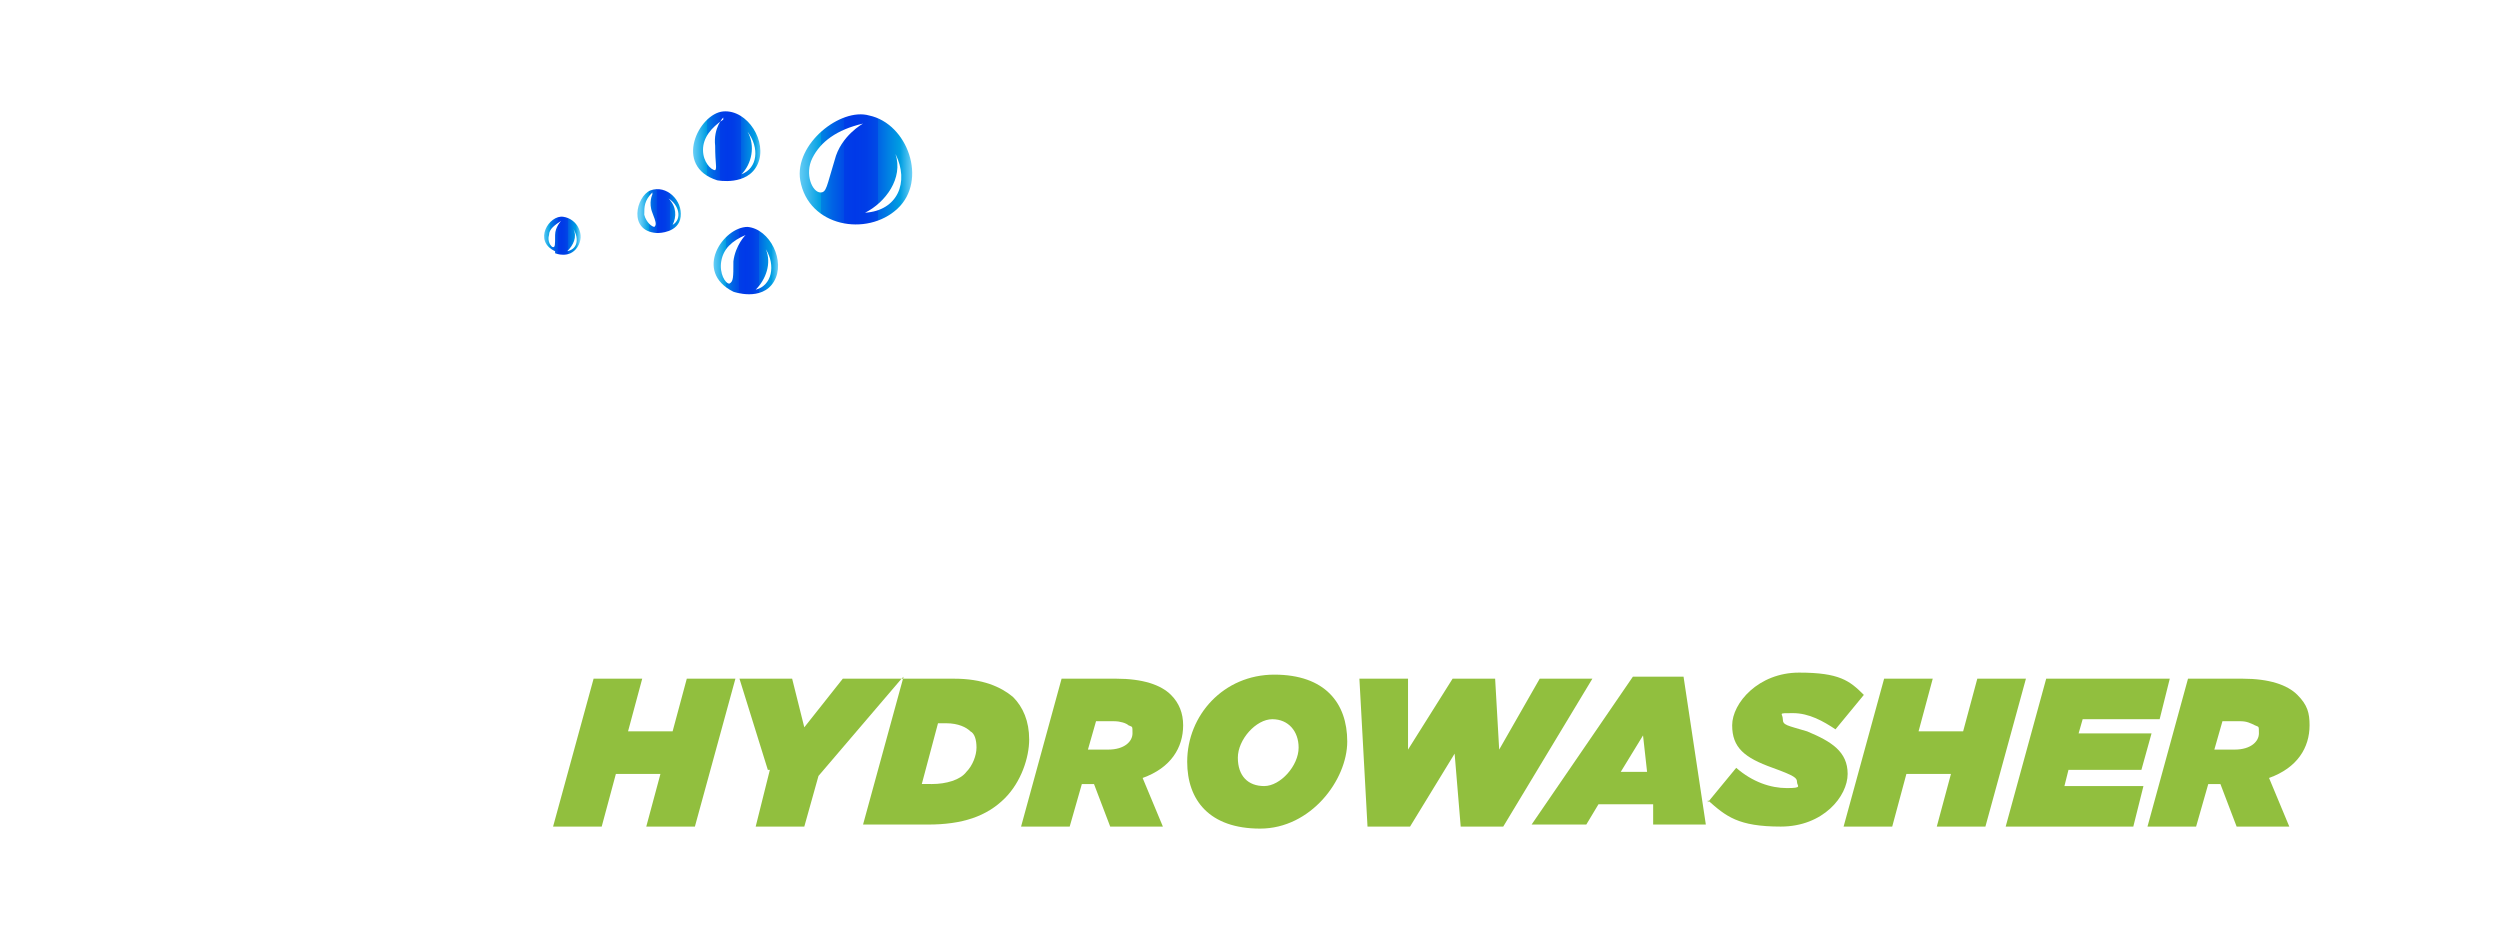 <?xml version="1.0" encoding="UTF-8"?>
<svg xmlns="http://www.w3.org/2000/svg" xmlns:xlink="http://www.w3.org/1999/xlink" version="1.1" viewBox="0 0 123.4 46.5">
  <defs>
    <style>
      .cls-1 {
        mask: url(#mask);
      }

      .cls-2 {
        fill: url(#linear-gradient-5);
      }

      .cls-2, .cls-3, .cls-4, .cls-5, .cls-6, .cls-7, .cls-8, .cls-9, .cls-10 {
        fill-rule: evenodd;
      }

      .cls-3 {
        fill: url(#linear-gradient-7);
      }

      .cls-4 {
        fill: url(#linear-gradient-2);
      }

      .cls-5 {
        fill: url(#linear-gradient-3);
      }

      .cls-6 {
        fill: url(#linear-gradient-4);
      }

      .cls-7 {
        fill: url(#linear-gradient-6);
      }

      .cls-11 {
        filter: url(#luminosity-noclip);
      }

      .cls-8, .cls-12 {
        fill: #fff;
      }

      .cls-13 {
        fill: #91bf3e;
      }

      .cls-9 {
        fill: #0098da;
      }

      .cls-14 {
        mask: url(#mask-1);
      }

      .cls-10 {
        fill: url(#linear-gradient);
        mix-blend-mode: multiply;
      }
    </style>
    <filter id="luminosity-noclip" x="48.2" y="6.9" width="15.4" height="7.3" color-interpolation-filters="sRGB" filterUnits="userSpaceOnUse">
      <feFlood flood-color="#fff" result="bg"/>
      <feBlend in="SourceGraphic" in2="bg"/>
    </filter>
    <filter id="luminosity-noclip-2" x="48.2" y="-8215" width="15.4" height="32766" color-interpolation-filters="sRGB" filterUnits="userSpaceOnUse">
      <feFlood flood-color="#fff" result="bg"/>
      <feBlend in="SourceGraphic" in2="bg"/>
    </filter>
    <mask id="mask-1" x="48.2" y="-8215" width="15.4" height="32766" maskUnits="userSpaceOnUse"/>
    <linearGradient id="linear-gradient" x1="66.2" y1="10.6" x2="47.4" y2="10.6" gradientUnits="userSpaceOnUse">
      <stop offset="0" stop-color="#fff"/>
      <stop offset="1" stop-color="#000"/>
    </linearGradient>
    <mask id="mask" x="48.2" y="6.9" width="15.4" height="7.3" maskUnits="userSpaceOnUse">
      <g class="cls-11">
        <g class="cls-14">
          <polygon class="cls-10" points="63.6 9.5 48.2 6.9 48.2 14.2 63.6 11.7 63.6 9.5"/>
        </g>
      </g>
    </mask>
    <linearGradient id="linear-gradient-2" x1="66.2" y1="10.6" x2="47.4" y2="10.6" gradientUnits="userSpaceOnUse">
      <stop offset="0" stop-color="#0df"/>
      <stop offset="1" stop-color="#219cd7"/>
    </linearGradient>
    <linearGradient id="linear-gradient-3" x1="39.4" y1="8.3" x2="45" y2="8.3" gradientUnits="userSpaceOnUse">
      <stop offset="0" stop-color="#6acff6"/>
      <stop offset=".2" stop-color="#009ee2"/>
      <stop offset=".2" stop-color="#0085e3"/>
      <stop offset=".3" stop-color="#0064e5"/>
      <stop offset=".4" stop-color="#004ce6"/>
      <stop offset=".4" stop-color="#003ee7"/>
      <stop offset=".5" stop-color="#0039e8"/>
      <stop offset=".6" stop-color="#003de7"/>
      <stop offset=".7" stop-color="#004be6"/>
      <stop offset=".7" stop-color="#0062e5"/>
      <stop offset=".8" stop-color="#0082e3"/>
      <stop offset=".9" stop-color="#009ee2"/>
      <stop offset="1" stop-color="#6acff6"/>
    </linearGradient>
    <linearGradient id="linear-gradient-4" x1="35.2" y1="12.9" x2="38.4" y2="12.9" xlink:href="#linear-gradient-3"/>
    <linearGradient id="linear-gradient-5" x1="31.6" y1="10.4" x2="33.7" y2="10.4" xlink:href="#linear-gradient-3"/>
    <linearGradient id="linear-gradient-6" x1="34.2" y1="7.2" x2="37.6" y2="7.2" xlink:href="#linear-gradient-3"/>
    <linearGradient id="linear-gradient-7" x1="26.8" y1="11.6" x2="28.6" y2="11.6" xlink:href="#linear-gradient-3"/>
  </defs>
  <!-- Generator: Adobe Illustrator 28.6.0, SVG Export Plug-In . SVG Version: 1.2.0 Build 709)  -->
  <g>
    <g id="Layer_1">
      <path class="cls-9" d="M43.6,28.8c0,.4,0,.7,0,1.1,0-.3,0-.7,0-1h0Z"/>
      <path class="cls-8" d="M67.2,10h30.3c.1,0,.3.1.3.3s-.1.3-.3.3h-30.3c-.1,0-.3-.1-.3-.3s.1-.3.3-.3M65,9.3h-.6c-.2,0-.4.2-.4.4s.2.4.4.4h.6c.2,0,.4-.2.4-.4s-.2-.4-.4-.4ZM105.1,16.2c-.2.1-.2.4-.1.6l1,2.5c0,.2.3.3.5.3l.6,1.6c.2.5.1,1-.2,1.4l-1.6,2c-.1.1-.3.2-.4.2-.2,0-.3-.1-.3-.3l-2.3-7.5c-.1-.4,0-.7,0-1.1.2-.3.4-.5.7-.6.2.6,1.3,3.3,1.5,4.2.1.6.4,1.3.4,1.9,0,.2-.2.3-.4.5h0c-.1.1-.1.3,0,.4.1.1.3.1.4,0h0c.3-.3.5-.5.6-.9,0-.5-.1-1.1-.3-1.6,0-.1,0-.3-.1-.4-.2-.9-1-3.4-1.3-4.2.2,0,.4,0,.6.2.3.2.5.5.6.9h0ZM106.9,7.8h-6c-1.6,0-2.2,1.2-2.2,1.8h-32.6c0-.5-.4-.8-.8-.8h-.8c-.5,0-.8.4-.8.8v1.9c0,.5.4.8.8.8h.8c.5,0,.8-.4.8-.8h32.6v.6c0,.6.9.5,1.1,1.1,2,4.4,2.8,9.2,4.3,13.9,0,.2.2.3.3.3.2,0,.3,0,.4-.2l3.4-4.1,1.1-1.3h0s0,0,0,0c.4-.5.5-1.3.2-1.9-.8-1.8-1.3-2.5-1.8-4-.4-1.1-.5-2-.5-2.7,0-.5,0-1.4,1.3-1.4s2-.9,2-2-.9-2-2-2h-1.8Z"/>
      <g class="cls-1">
        <polygon class="cls-4" points="63.6 9.5 48.2 6.9 48.2 14.2 63.6 11.7 63.6 9.5"/>
      </g>
      <path class="cls-8" d="M93.4,8.8h0c-.3,0-.6.3-.6.6,0-.3-.3-.6-.6-.6s-.6.3-.6.6c0-.3-.3-.6-.6-.6s-.6.3-.6.6c0-.3-.3-.6-.6-.6s-.6.3-.6.6c0-.3-.3-.6-.6-.6s-.6.3-.6.6c0-.3-.3-.6-.6-.6s-.6.3-.6.6c0-.3-.3-.6-.6-.6s-.6.3-.6.6c0-.3-.3-.6-.6-.6s-.6.3-.6.6c0-.3-.3-.6-.6-.6s-.6.3-.6.6c0-.3-.3-.6-.6-.6s-.6.3-.6.6c0-.3-.3-.6-.6-.6s-.6.3-.6.6c0-.3-.3-.6-.6-.6s-.6.3-.6.6v2.2c0,.3.3.6.6.6s.6-.2.6-.5h0c0,.3.3.5.6.5s.6-.2.6-.5h0c0,.3.3.5.6.5s.6-.2.6-.5h0c0,.3.3.5.6.5s.6-.2.6-.5h0c0,.3.3.5.6.5s.6-.2.6-.5h0c0,.3.3.5.6.5s.6-.2.6-.5h0c0,.3.3.5.6.5s.6-.2.6-.5h0c0,.3.3.5.6.5s.6-.2.6-.5h0c0,.3.3.5.6.5s.6-.2.6-.5h0c0,.3.3.5.6.5s.6-.2.6-.5h0c0,.3.3.5.6.5s.6-.2.6-.5h0c0,.3.3.5.6.5s.6-.3.6-.6v-2.2c0-.3-.3-.6-.6-.6"/>
      <path class="cls-8" d="M11.4,40.4c-.6-6.2,0-5.6-6.1-6.1,6.2-.5,5.6,0,6.1-6.1.5,6.2,0,5.6,6.1,6.1-6.2.6-5.6,0-6.1,6.1"/>
      <path class="cls-8" d="M17.9,27.7c-.4-4.1,0-3.7-4.1-4.1,4.1-.4,3.7,0,4.1-4.1.4,4.1,0,3.7,4.1,4.1-4.1.4-3.7,0-4.1,4.1"/>
      <path class="cls-8" d="M23,38.9c-.2-2.6,0-2.3-2.6-2.6,2.6-.2,2.3,0,2.6-2.6.2,2.6,0,2.3,2.6,2.6-2.6.2-2.3,0-2.6,2.6"/>
      <path class="cls-12" d="M106.1,25.7c0-.2,0-.5.3-.5.2,0,.5,0,.5.3,0,.3.2.7.2,1.1.3,1.7.8,4.1,2.5,4.1.7,0,1.2-.9,1.4-2,.3-1.3.2-2.7.2-3.4,0-.7,0-1.4-.1-2.1-.2-2.6-.3-4.6,1.5-5.7.2-.1.5,0,.6.2.1.2,0,.5-.2.6-1.3.8-1.2,2.6-1.1,4.9,0,.7,0,1.4.1,2.1,0,.7,0,2.2-.2,3.6-.3,1.5-.9,2.8-2.3,2.8-2.4,0-2.9-2.8-3.4-4.9,0-.4-.2-.8-.2-1"/>
      <path class="cls-8" d="M25.2,28.7c-.2-2.1,0-1.9-2.1-2.1,2.1-.2,1.9,0,2.1-2.1.2,2.1,0,1.9,2.1,2.1-2.1.2-1.9,0-2.1,2.1"/>
      <path class="cls-8" d="M26.1,19.9c-.2-2.1,0-1.9-2.1-2.1,2.1-.2,1.9,0,2.1-2.1.2,2.1,0,1.9,2.1,2.1-2.1.2-1.9,0-2.1,2.1"/>
      <g>
        <path class="cls-5" d="M44.3,10.3c1.5-1.4.5-4.2-1.4-4.6-1.4-.4-3.7,1.4-3.4,3.2.4,2.3,3.3,2.8,4.8,1.4"/>
        <path class="cls-8" d="M42.7,10.5c1.6-.1,2.2-1.5,1.5-2.9.4,1.2-.5,2.4-1.5,2.9"/>
        <path class="cls-8" d="M42.6,6.1s-1.1.6-1.4,1.8c-.4,1.3-.4,1.6-.7,1.6-.4,0-.8-.9-.4-1.7.4-.8,1.2-1.4,2.5-1.7"/>
      </g>
      <g>
        <path class="cls-6" d="M36.2,14.4s1.4.5,2-.5c.6-1-.2-2.6-1.3-2.7-1.2,0-2.7,2.2-.7,3.2"/>
        <path class="cls-8" d="M37.3,14.3c.8-.2,1-1.2.5-2,.3.7,0,1.5-.5,2"/>
        <path class="cls-8" d="M36.8,11.6s-.5.5-.6,1.3c0,.8,0,1-.2,1.1-.2,0-.5-.5-.4-1.1.1-.6.5-1,1.2-1.3"/>
      </g>
      <g>
        <path class="cls-2" d="M32.5,11.5s1,0,1.1-.8c.1-.8-.7-1.6-1.5-1.3-.7.3-1.1,2,.3,2.1"/>
        <path class="cls-8" d="M33.2,11.1c.5-.3.3-1-.2-1.3.4.4.4.9.2,1.3"/>
        <path class="cls-8" d="M32.2,9.6s-.2.4,0,.9c.2.5.2.6.1.7-.1,0-.4-.2-.5-.6,0-.4,0-.7.4-1.1"/>
      </g>
      <g>
        <path class="cls-7" d="M35.4,8.9s1.5.3,2-.8c.5-1.1-.5-2.7-1.7-2.6-1.2.1-2.5,2.7-.3,3.4"/>
        <path class="cls-8" d="M36.6,8.6c.8-.3.9-1.3.3-2.1.4.7.2,1.6-.3,2.1"/>
        <path class="cls-8" d="M35.7,5.8s-.5.5-.4,1.4c0,.9.1,1.1,0,1.2-.2,0-.6-.4-.6-1,0-.6.4-1.1,1-1.5"/>
      </g>
      <g>
        <path class="cls-3" d="M27.4,12.5s.7.3,1.1-.3c.4-.6,0-1.4-.7-1.5s-1.5,1.2-.4,1.7"/>
        <path class="cls-8" d="M28,12.4c.5-.1.6-.6.3-1.1.2.4,0,.8-.3,1.1"/>
        <path class="cls-8" d="M27.7,10.9s-.3.3-.3.7c0,.5,0,.6-.1.6-.1,0-.3-.3-.2-.6,0-.3.3-.5.6-.7"/>
      </g>
      <g>
        <path class="cls-12" d="M33.7,17.2h11.8l-1,3.8h-7.3l-.4,1.4h6.8l-.9,3.3h-6.8l-.4,1.5h7.4l-1,3.8h-11.9l3.7-13.8Z"/>
        <path class="cls-12" d="M43.8,27.8l7.9-6.8h-5.8l1-3.8h12.3l-.9,3.2-7.9,6.8h6.1l-1,3.8h-12.5l.9-3.2Z"/>
        <path class="cls-12" d="M59,28.8l3-2.7c.6,1,1.2,1.3,1.9,1.3s.8-.1,1.1-.5c.3-.3.6-.9.9-1.9l2.1-7.8h4.5l-2.3,8.6c-.5,1.8-1.2,3.1-2.1,4s-2.4,1.5-4.3,1.5-3.9-1-4.9-2.5Z"/>
        <path class="cls-12" d="M74,17.2h11.8l-1,3.8h-7.3l-.4,1.4h6.8l-.9,3.3h-6.8l-.4,1.5h7.4l-1,3.8h-11.9l3.7-13.8Z"/>
        <path class="cls-12" d="M89.8,21.1h-4.1l1-3.9h12.8l-1,3.9h-4.1l-2.7,9.9h-4.6l2.7-9.9Z"/>
      </g>
      <g>
        <path class="cls-13" d="M29.3,33.5h2.4l-.7,2.6h2.2l.7-2.6h2.4l-2,7.3h-2.4l.7-2.6h-2.2l-.7,2.6h-2.4l2-7.3Z"/>
        <path class="cls-13" d="M37.9,38l-1.4-4.5h2.6l.6,2.4,1.9-2.4h2.9l-4.1,4.8-.7,2.5h-2.4l.7-2.8Z"/>
        <path class="cls-13" d="M44.5,33.5h2.6c1.4,0,2.3.4,2.9.9.5.5.8,1.2.8,2.1s-.4,2.1-1.2,2.9c-.9.9-2.1,1.3-3.8,1.3h-3.2l2-7.3ZM46,38.7c.7,0,1.4-.2,1.7-.6.3-.3.5-.8.5-1.2s-.1-.7-.3-.8c-.2-.2-.6-.4-1.2-.4h-.4l-.8,3h.4Z"/>
        <path class="cls-13" d="M52.3,33.5h2.8c1.3,0,2.2.3,2.7.8.4.4.6.9.6,1.5,0,1.1-.6,2.1-2,2.6l1,2.4h-2.6l-.8-2.1h-.6l-.6,2.1h-2.4l2-7.3ZM54.7,37c.8,0,1.2-.4,1.2-.8s0-.3-.2-.4c-.1-.1-.4-.2-.7-.2h-.9l-.4,1.4h.9Z"/>
        <path class="cls-13" d="M58.6,37.6c0-2.3,1.8-4.3,4.3-4.3s3.6,1.4,3.6,3.3-1.8,4.3-4.3,4.3-3.6-1.4-3.6-3.3ZM64.1,36.9c0-.8-.5-1.4-1.3-1.4s-1.7,1-1.7,1.9.5,1.4,1.3,1.4,1.7-1,1.7-1.9Z"/>
        <path class="cls-13" d="M67,33.5h2.5v3.5c0,0,2.2-3.5,2.2-3.5h2.1l.2,3.5,2-3.5h2.6l-4.4,7.3h-2.1l-.3-3.6-2.2,3.6h-2.1l-.4-7.3Z"/>
        <path class="cls-13" d="M80.7,33.4h2.4l1.1,7.3h-2.6v-1h-2.7l-.6,1h-2.7l5-7.3ZM81.3,38.1l-.2-1.8-1.1,1.8h1.3Z"/>
        <path class="cls-13" d="M84.3,39.6l1.4-1.7c.8.7,1.7,1,2.5,1s.5-.1.5-.3-.1-.3-1.2-.7c-1.4-.5-2-1-2-2.1s1.3-2.6,3.3-2.6,2.5.4,3.2,1.1l-1.4,1.7c-.6-.4-1.3-.8-2.1-.8s-.5,0-.5.3.2.3,1.2.6c1.2.5,2,1,2,2.1s-1.2,2.6-3.3,2.6-2.7-.5-3.6-1.3Z"/>
        <path class="cls-13" d="M93,33.5h2.4l-.7,2.6h2.2l.7-2.6h2.4l-2,7.3h-2.4l.7-2.6h-2.2l-.7,2.6h-2.4l2-7.3Z"/>
        <path class="cls-13" d="M100.9,33.5h6.2l-.5,2h-3.8l-.2.7h3.6l-.5,1.8h-3.6l-.2.8h3.9l-.5,2h-6.3l2-7.3Z"/>
        <path class="cls-13" d="M107.9,33.5h2.8c1.3,0,2.2.3,2.7.8s.6.9.6,1.5c0,1.1-.6,2.1-2,2.6l1,2.4h-2.6l-.8-2.1h-.6l-.6,2.1h-2.4l2-7.3ZM110.3,37c.8,0,1.2-.4,1.2-.8s0-.3-.2-.4-.4-.2-.7-.2h-.9l-.4,1.4h.9Z"/>
      </g>
    </g>
  </g>
</svg>